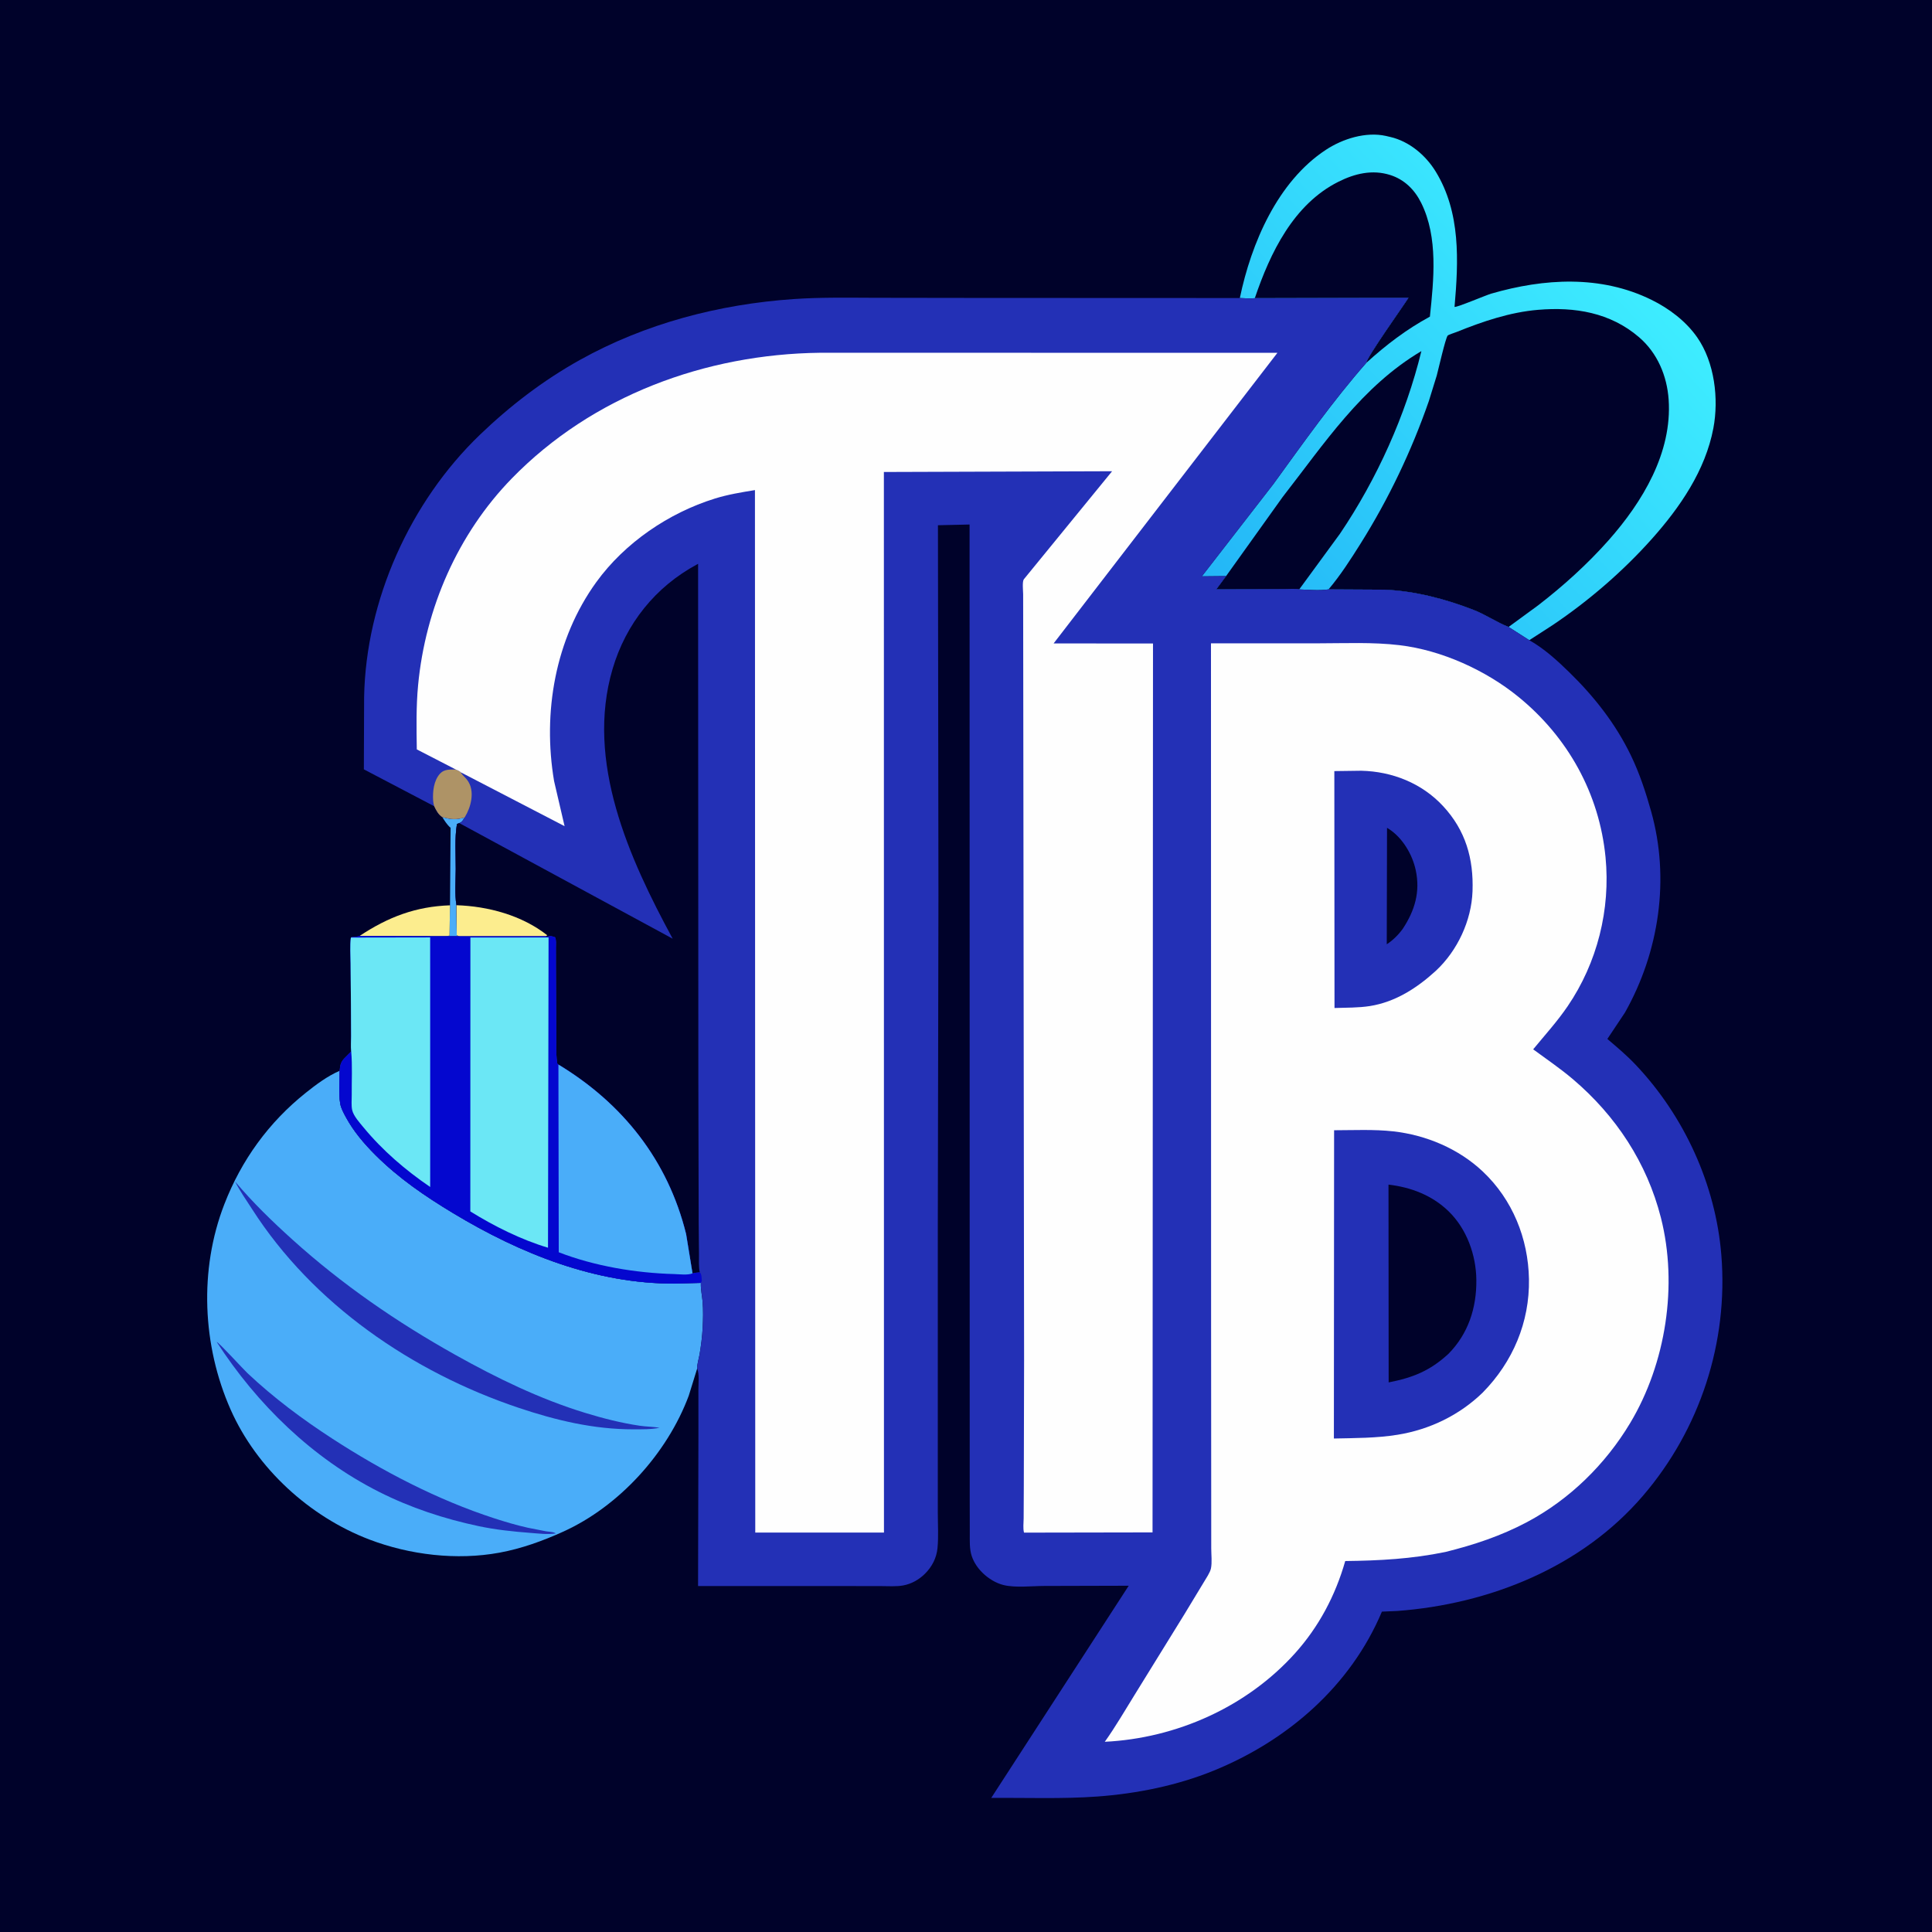 <svg version="1.1" xmlns="http://www.w3.org/2000/svg" style="display: block;" viewBox="0 0 2048 2048" width="1024" height="1024">
<defs>
	<linearGradient id="Gradient1" gradientUnits="userSpaceOnUse" x1="1293.39" y1="629.719" x2="1700.11" y2="250.401">
		<stop class="stop0" offset="0" stop-opacity="1" stop-color="rgb(35,182,247)"/>
		<stop class="stop1" offset="1" stop-opacity="1" stop-color="rgb(62,237,255)"/>
	</linearGradient>
</defs>
<path transform="translate(0,0)" fill="rgb(0,2,42)" d="M -0 -0 L 2048 0 L 2048 2048 L -0 2048 L -0 -0 z"/>
<path transform="translate(0,0)" fill="rgb(74,173,249)" d="M 468.897 866.216 C 478.33 868.605 483.12 869.248 492.58 866.471 C 490.982 869.09 489.978 871.348 486.935 872.468 L 484.372 873.5 C 481.852 888.626 483.143 905.839 483.105 921.182 C 483.075 933.499 481.818 947.427 483.864 959.568 L 484.171 991.5 L 486.83 992.444 L 470.17 992.462 C 472.526 992.466 474.233 992.455 476.5 991.695 L 477.027 959.675 L 477.654 877 L 477.213 877.247 C 473.747 873.832 471.402 870.326 468.897 866.216 z"/>
<path transform="translate(0,0)" fill="rgb(252,237,142)" d="M 381.153 992.172 C 411.253 972.145 440.769 960.873 477.027 959.675 L 476.5 991.695 C 474.233 992.455 472.526 992.466 470.17 992.462 L 381.153 992.172 z"/>
<path transform="translate(0,0)" fill="url(#Gradient1)" d="M 1314.28 315.931 C 1326.36 257.825 1354.23 192.547 1405.41 158.866 C 1423.3 147.094 1447.83 139.371 1469.17 144.101 L 1472 144.78 L 1473.71 145.163 C 1493.87 149.816 1511.29 164.522 1521.92 181.894 C 1548.49 225.289 1546.11 276.764 1541.87 325.345 C 1544.76 325.875 1575.13 312.896 1580.81 311.253 C 1636.94 295.019 1696.84 291.435 1750.5 317.76 C 1769.17 326.922 1787.02 340.366 1799.04 357.537 C 1817.57 384.011 1822.13 422.831 1816.24 453.932 C 1807.76 498.762 1780.78 537.931 1750.95 571.361 C 1720.39 605.608 1684.03 636.979 1645.9 662.61 L 1621.1 678.638 L 1599.16 664.6 C 1586.53 659.676 1575.09 651.653 1562.22 646.623 C 1532.34 634.941 1499.9 626.494 1467.74 625.093 L 1408.31 624.771 C 1398.65 626.279 1387.05 625.184 1377.22 624.794 C 1375.78 623.778 1363.83 624.422 1361.5 624.398 L 1289.27 624.738 L 1299.69 610.687 L 1274.01 610.952 L 1349.81 513.162 C 1381.47 469.598 1412.9 424.96 1448.44 384.537 C 1448.64 378.832 1487.46 324.549 1493.02 315.673 L 1330.15 316.073 C 1325.04 316.697 1319.44 316.073 1314.28 315.931 z"/>
<path transform="translate(0,0)" fill="rgb(0,2,42)" d="M 1359.64 526.861 C 1403.94 470.126 1443.3 409.762 1506.73 372.182 C 1490.12 440.172 1459.66 507.676 1420.47 565.708 L 1377.22 624.794 C 1375.78 623.778 1363.83 624.422 1361.5 624.398 L 1289.27 624.738 L 1299.69 610.687 L 1359.64 526.861 z"/>
<path transform="translate(0,0)" fill="rgb(0,2,42)" d="M 1330.15 316.073 C 1346.45 268.013 1371.16 216.517 1418.86 192.631 C 1436.07 184.009 1454.7 179.496 1473.64 185.5 C 1488.78 190.298 1499.6 201.125 1506.54 215.101 C 1524.67 251.621 1519.85 296.596 1515.75 335.64 C 1490.79 349.194 1469.46 365.492 1448.44 384.537 C 1448.64 378.832 1487.46 324.549 1493.02 315.673 L 1330.15 316.073 z"/>
<path transform="translate(0,0)" fill="rgb(0,2,42)" d="M 1408.31 624.771 C 1421.04 609.694 1431.69 593.052 1442.18 576.375 C 1471.95 529.012 1496.31 477.945 1514.67 425.062 L 1523.04 398 C 1524.62 392.207 1532.13 358.935 1534.58 355.76 C 1535.28 354.851 1542.25 352.646 1543.96 351.959 C 1571.62 340.814 1600.5 330.945 1630.41 328.428 C 1669.34 325.151 1706.93 331.276 1737.44 357.443 C 1756.87 374.114 1767.12 398.354 1768.84 423.705 C 1772.65 479.894 1741.15 532.062 1705.2 572.676 C 1682.9 597.872 1657.13 621.158 1630.5 641.667 L 1599.16 664.6 C 1586.53 659.676 1575.09 651.653 1562.22 646.623 C 1532.34 634.941 1499.9 626.494 1467.74 625.093 L 1408.31 624.771 z"/>
<path transform="translate(0,0)" fill="rgb(74,173,249)" d="M 359.999 1135.07 C 360.01 1146.05 358.837 1158.76 360.573 1169.51 C 361.414 1174.72 364.246 1179.83 366.746 1184.43 C 374.801 1199.26 385.961 1212.4 397.864 1224.27 C 422.752 1249.1 450.608 1268.08 480.577 1286.14 C 551.324 1328.79 631.421 1361.1 715.305 1360.62 L 742.949 1359.91 L 742.915 1360.82 C 742.775 1367.23 744.262 1373.46 744.789 1379.83 C 745.537 1388.88 745.327 1398.53 744.857 1407.6 C 744.368 1417.02 743.108 1426.55 741.541 1435.85 C 740.822 1440.11 738.768 1446.41 739.064 1450.57 L 730.1 1479.53 C 707.344 1540.53 656.493 1596.65 597.014 1623.63 C 575.462 1633.4 552.773 1641.62 529.444 1645.9 C 484.094 1654.23 434.416 1648.31 391.5 1631.94 C 328.069 1607.75 272.009 1556.46 244.431 1494.14 C 214.46 1426.42 210.906 1345.99 237.752 1276.66 C 255.939 1229.7 284.818 1189.78 324.26 1158.31 C 335.384 1149.44 346.932 1140.84 359.999 1135.07 z"/>
<path transform="translate(0,0)" fill="rgb(35,48,182)" d="M 229.698 1422.5 C 231.969 1422.97 257.799 1451.35 262.305 1455.58 C 290.248 1481.85 320.294 1504.27 352.471 1525.15 C 405.356 1559.47 463.859 1589.97 523.971 1609.48 C 535.62 1613.26 547.54 1616.78 559.5 1619.46 L 578.605 1623.21 C 581.748 1623.76 585.311 1623.64 588.224 1624.94 L 589.212 1625.5 C 580.418 1626.84 571.106 1625.59 562.294 1624.93 C 543.855 1623.54 525.461 1621.59 507.347 1617.76 C 470.752 1610.01 435.184 1598.29 401.75 1581.41 C 331.088 1545.75 272.423 1488.57 229.698 1422.5 z"/>
<path transform="translate(0,0)" fill="rgb(35,48,182)" d="M 249.24 1252.51 C 268.063 1274.86 288.348 1294.51 310.047 1314.09 C 362.801 1361.7 420.808 1401.61 482.804 1436.28 C 526.706 1460.83 572.07 1482.93 620.287 1497.71 C 638.982 1503.44 658.621 1508.46 677.987 1511.31 C 685.018 1512.35 692.131 1512.36 699.215 1513.47 C 690.141 1515.36 680.494 1515.14 671.245 1515.15 C 629.257 1515.17 589.244 1505.59 549.629 1492.29 C 437.065 1454.49 331.663 1382.42 267.108 1281.54 C 260.874 1271.8 254.424 1262.91 249.24 1252.51 z"/>
<path transform="translate(0,0)" fill="rgb(35,48,182)" d="M 460.284 854.652 L 385.705 815.542 L 385.976 739.029 C 387.823 636.311 434.78 531.992 508.64 460.958 C 540.639 430.183 575.877 403.186 614.703 381.553 C 684.168 342.849 762.367 322.45 841.385 317.011 C 869.606 315.068 898.078 315.574 926.349 315.668 L 1031.01 315.814 L 1212.06 315.888 L 1314.28 315.931 C 1319.44 316.073 1325.04 316.697 1330.15 316.073 L 1493.02 315.673 C 1487.46 324.549 1448.64 378.832 1448.44 384.537 C 1412.9 424.96 1381.47 469.598 1349.81 513.162 L 1274.01 610.952 L 1299.69 610.687 L 1289.27 624.738 L 1361.5 624.398 C 1363.83 624.422 1375.78 623.778 1377.22 624.794 C 1387.05 625.184 1398.65 626.279 1408.31 624.771 L 1467.74 625.093 C 1499.9 626.494 1532.34 634.941 1562.22 646.623 C 1575.09 651.653 1586.53 659.676 1599.16 664.6 L 1621.1 678.638 C 1636.74 687.393 1650.77 700.197 1663.54 712.665 C 1690.11 738.601 1712.72 767.385 1728.92 801 C 1738.07 819.981 1744.53 839.741 1750.24 859.984 C 1770.38 931.472 1758.82 1009.03 1722.5 1073.39 L 1703.87 1101.34 C 1714.24 1110.13 1724.7 1118.99 1734.04 1128.88 C 1785.44 1183.28 1818.65 1255.74 1824.69 1330.39 C 1832.19 1423 1802.1 1515.03 1741.65 1585.54 C 1676.67 1661.33 1579.12 1700.39 1481.02 1707.71 L 1464.88 1708.39 C 1431.64 1787.34 1364.8 1845.1 1286.5 1876.97 C 1247.55 1892.82 1205 1901.33 1163.15 1904.39 C 1126.11 1907.1 1087.92 1905.56 1050.76 1905.87 L 1196.49 1680.94 L 1106.84 1681.18 C 1093.87 1681.21 1076.36 1683.29 1063.83 1680.22 C 1055.65 1678.21 1047.56 1673.17 1041.62 1667.34 C 1036.47 1662.29 1032.42 1656.4 1030.09 1649.5 C 1027.56 1641.96 1028.04 1633.25 1028.01 1625.4 L 1027.94 1591.28 L 1027.79 556.012 L 994.252 556.776 L 994.789 948.709 L 994.106 1301.85 L 994.089 1531.17 L 994.12 1604.28 C 994.119 1616.31 994.944 1629.07 993.791 1641.02 C 992.781 1651.5 988.009 1660.7 980.644 1668.1 C 974.323 1674.44 966.264 1679.02 957.385 1680.64 C 949.951 1681.99 941.08 1681.33 933.5 1681.33 L 892.448 1681.28 L 739.977 1681.28 L 740.359 1516.19 L 740.321 1473.26 C 740.312 1466.26 741.48 1457.12 739.064 1450.57 C 738.768 1446.41 740.822 1440.11 741.541 1435.85 C 743.108 1426.55 744.368 1417.02 744.857 1407.6 C 745.327 1398.53 745.537 1388.88 744.789 1379.83 C 744.262 1373.46 742.775 1367.23 742.915 1360.82 L 742.949 1359.91 L 715.305 1360.62 C 631.421 1361.1 551.324 1328.79 480.577 1286.14 C 450.608 1268.08 422.752 1249.1 397.864 1224.27 C 385.961 1212.4 374.801 1199.26 366.746 1184.43 C 364.246 1179.83 361.414 1174.72 360.573 1169.51 C 358.837 1158.76 360.01 1146.05 359.999 1135.07 C 360.696 1128.2 361.27 1125.53 366.165 1120.69 L 372.291 1114.6 C 371.681 1109.51 372.196 1103.7 372.173 1098.55 L 372.023 1066.34 L 371.646 1021.21 C 371.564 1012.23 370.845 1002.76 371.948 993.854 C 373.126 993.218 372.595 993.349 373.972 993.257 C 376.551 993.085 378.64 992.947 381.153 992.172 L 470.17 992.462 L 486.83 992.444 L 484.171 991.5 L 483.864 959.568 C 481.818 947.427 483.075 933.499 483.105 921.182 C 483.143 905.839 481.852 888.626 484.372 873.5 L 486.935 872.468 C 489.978 871.348 490.982 869.09 492.58 866.471 C 483.12 869.248 478.33 868.605 468.897 866.216 C 464.526 863.364 462.532 859.164 460.284 854.652 z"/>
<path transform="translate(0,0)" fill="rgb(174,147,102)" d="M 483.126 815.678 C 484.428 816.34 487.542 817.441 488.263 818.588 L 488.869 819.552 C 490.572 821.994 492.887 823.859 494.758 826.165 C 499.758 832.326 500.735 840.198 499.555 847.841 C 498.515 854.579 496.097 860.671 492.58 866.471 C 483.12 869.248 478.33 868.605 468.897 866.216 C 464.526 863.364 462.532 859.164 460.284 854.652 C 459.722 852.731 459.296 850.958 459.156 848.952 C 458.488 839.374 459.722 827.255 466.612 819.92 C 471.033 815.213 477.196 815.759 483.126 815.678 z"/>
<path transform="translate(0,0)" fill="rgb(0,2,42)" d="M 486.935 872.468 L 487.82 873.037 L 713.08 995.062 C 666.889 909.89 620.467 807.377 649.349 709.165 C 663.49 661.079 694.844 621.961 739.003 598.226 L 740.022 597.684 L 740.276 1144.27 L 740.641 1295.5 L 740.953 1330.3 C 741.018 1336.26 740.486 1342.95 741.802 1348.76 C 739.28 1349.04 736.524 1349.11 734.094 1349.82 L 727.293 1308.14 C 707.987 1230.04 660.175 1169.75 591.946 1128.49 C 590.411 1127.11 590.858 1127.94 590.545 1125.79 C 589.133 1116.09 589.83 1105.02 589.664 1095.15 L 589.307 1023.31 L 589.297 1004.27 C 589.295 1000.81 589.863 996.691 588.375 993.5 C 586.077 992.764 583.858 991.859 581.445 992.579 L 580 993.063 L 578.342 992.453 L 486.83 992.444 L 484.171 991.5 L 483.864 959.568 C 481.818 947.427 483.075 933.499 483.105 921.182 C 483.143 905.839 481.852 888.626 484.372 873.5 L 486.935 872.468 z"/>
<path transform="translate(0,0)" fill="rgb(252,237,142)" d="M 483.864 959.568 C 517.443 960.621 553.422 970.326 580.191 991.48 L 578.342 992.453 L 486.83 992.444 L 484.171 991.5 L 483.864 959.568 z"/>
<path transform="translate(0,0)" fill="rgb(4,7,207)" d="M 381.153 992.172 L 470.17 992.462 L 486.83 992.444 L 578.342 992.453 L 580 993.063 L 581.445 992.579 C 583.858 991.859 586.077 992.764 588.375 993.5 C 589.863 996.691 589.295 1000.81 589.297 1004.27 L 589.307 1023.31 L 589.664 1095.15 C 589.83 1105.02 589.133 1116.09 590.545 1125.79 C 590.858 1127.94 590.411 1127.11 591.946 1128.49 C 660.175 1169.75 707.987 1230.04 727.293 1308.14 L 734.094 1349.82 C 736.524 1349.11 739.28 1349.04 741.802 1348.76 C 744.025 1350.74 743.658 1355 743.938 1358 L 742.949 1359.91 L 715.305 1360.62 C 631.421 1361.1 551.324 1328.79 480.577 1286.14 C 450.608 1268.08 422.752 1249.1 397.864 1224.27 C 385.961 1212.4 374.801 1199.26 366.746 1184.43 C 364.246 1179.83 361.414 1174.72 360.573 1169.51 C 358.837 1158.76 360.01 1146.05 359.999 1135.07 C 360.696 1128.2 361.27 1125.53 366.165 1120.69 L 372.291 1114.6 C 371.681 1109.51 372.196 1103.7 372.173 1098.55 L 372.023 1066.34 L 371.646 1021.21 C 371.564 1012.23 370.845 1002.76 371.948 993.854 C 373.126 993.218 372.595 993.349 373.972 993.257 C 376.551 993.085 378.64 992.947 381.153 992.172 z"/>
<path transform="translate(0,0)" fill="rgb(107,231,245)" d="M 371.948 993.854 L 455.982 993.708 L 456.009 1258.26 C 429.675 1240.29 405.491 1219.57 385.177 1194.91 C 381.145 1190.01 374.769 1182.98 373.337 1176.78 C 372.243 1172.04 372.896 1165.83 372.851 1160.95 C 372.712 1145.66 373.635 1129.8 372.291 1114.6 C 371.681 1109.51 372.196 1103.7 372.173 1098.55 L 372.023 1066.34 L 371.646 1021.21 C 371.564 1012.23 370.845 1002.76 371.948 993.854 z"/>
<path transform="translate(0,0)" fill="rgb(74,173,249)" d="M 591.946 1128.49 C 660.175 1169.75 707.987 1230.04 727.293 1308.14 L 734.094 1349.82 C 729.014 1351.93 719.984 1350.7 714.434 1350.55 C 673.98 1349.46 630.178 1342.13 592.297 1327.44 L 591.946 1128.49 z"/>
<path transform="translate(0,0)" fill="rgb(107,231,245)" d="M 498.65 993.791 L 581.497 993.761 L 580.913 1322.63 C 552.768 1314.28 523.506 1299.68 498.556 1284.14 L 498.65 993.791 z"/>
<path transform="translate(0,0)" fill="rgb(254,254,254)" d="M 1283.68 681.962 L 1397.42 681.947 C 1425.94 681.931 1455.26 680.539 1483.59 683.919 C 1528.22 689.242 1574.96 710.493 1609.55 738.646 C 1662.02 781.341 1695.38 841.331 1701.94 908.782 C 1707.32 964.162 1693.15 1020.6 1661.81 1066.6 C 1650.77 1082.81 1637.66 1097.23 1625.23 1112.34 C 1639.42 1122.79 1653.9 1132.58 1667.36 1144.01 C 1712.94 1182.72 1745.81 1232.64 1760.61 1290.75 C 1778.81 1362.25 1765.93 1445.18 1728.13 1508.34 C 1701.83 1552.28 1663.9 1589.48 1618.65 1613.52 C 1590.99 1628.2 1562.46 1637.62 1532.22 1645.15 C 1496.41 1652.55 1462.41 1654.33 1426 1654.77 C 1415.64 1691.16 1398.08 1724.43 1372.7 1752.65 C 1321.7 1809.35 1247.08 1842.66 1171.12 1846.36 C 1182.68 1830.19 1192.52 1812.97 1203.03 1796.13 L 1255.39 1711.39 L 1276.25 1676.94 C 1278.56 1672.96 1282.71 1667.11 1283.65 1662.62 C 1284.97 1656.28 1283.97 1648.06 1283.96 1641.51 L 1283.94 1596.5 L 1283.81 1411.9 L 1283.68 681.962 z"/>
<path transform="translate(0,0)" fill="rgb(35,48,182)" d="M 1414.45 817.395 L 1443 817.017 C 1475.8 817.795 1507.15 830.184 1529.71 854.482 C 1553.56 880.169 1562.16 910.132 1560.94 944.676 C 1559.84 975.962 1544.97 1007.63 1522.3 1028.87 C 1502.41 1047.12 1479.38 1062.1 1452.23 1066.44 C 1440.02 1068.38 1426.98 1068.1 1414.63 1068.53 L 1414.45 817.395 z"/>
<path transform="translate(0,0)" fill="rgb(0,2,42)" d="M 1470.31 877.535 L 1472.26 878.73 C 1486.81 888.215 1497.12 905.622 1500.73 922.386 C 1505.7 945.438 1499.7 965.257 1487.09 984.426 C 1482.58 990.722 1476.54 996.784 1470.02 1000.97 L 1470.31 877.535 z"/>
<path transform="translate(0,0)" fill="rgb(35,48,182)" d="M 1414.2 1198.11 C 1434.89 1198.09 1456.44 1197 1477 1199.3 C 1511.85 1203.21 1546.2 1217.69 1571.84 1241.88 C 1603.36 1271.62 1620.01 1312.93 1620.76 1355.93 C 1621.56 1401.62 1603.65 1443.69 1571.81 1476.11 C 1547.1 1500.15 1515.41 1515.44 1481.44 1520.91 C 1459.2 1524.5 1436.44 1524.4 1413.97 1524.89 L 1414.2 1198.11 z"/>
<path transform="translate(0,0)" fill="rgb(0,2,42)" d="M 1471.86 1255.74 C 1495.69 1258.51 1518.15 1267.08 1535.61 1284.05 C 1554.82 1302.72 1564.71 1330.33 1564.99 1356.79 C 1565.3 1386.51 1556.42 1413.83 1535.36 1435.18 C 1515.76 1453.2 1497.77 1460.34 1472.03 1465.41 L 1471.86 1255.74 z"/>
<path transform="translate(0,0)" fill="rgb(254,254,254)" d="M 483.126 815.678 L 441.821 794.392 C 441.497 771.623 441.052 748.973 443.206 726.263 C 450.935 644.787 485.281 565.918 542.61 507.091 C 627.983 419.487 748.037 375.368 869.252 373.944 L 1354.13 373.986 L 1116.88 682.068 L 1222.23 682.127 L 1221.74 1624.41 L 1085.5 1624.65 C 1084.27 1620.21 1085.09 1614.26 1085.11 1609.61 L 1085.28 1574.18 L 1085.58 1442.16 L 1084.58 629.92 C 1084.55 626.57 1083.49 616.758 1085.25 614.137 L 1178.87 499.532 L 936.95 500.331 L 937.035 1624.57 L 800.609 1624.57 L 800.274 519.511 C 785.899 521.859 771.717 524.169 757.775 528.5 C 708.871 543.692 662.176 575.472 632.047 617.148 C 588.458 677.441 575.063 755.361 587.357 828 L 598.484 875.778 L 488.263 818.588 C 487.542 817.441 484.428 816.34 483.126 815.678 z"/>
</svg>